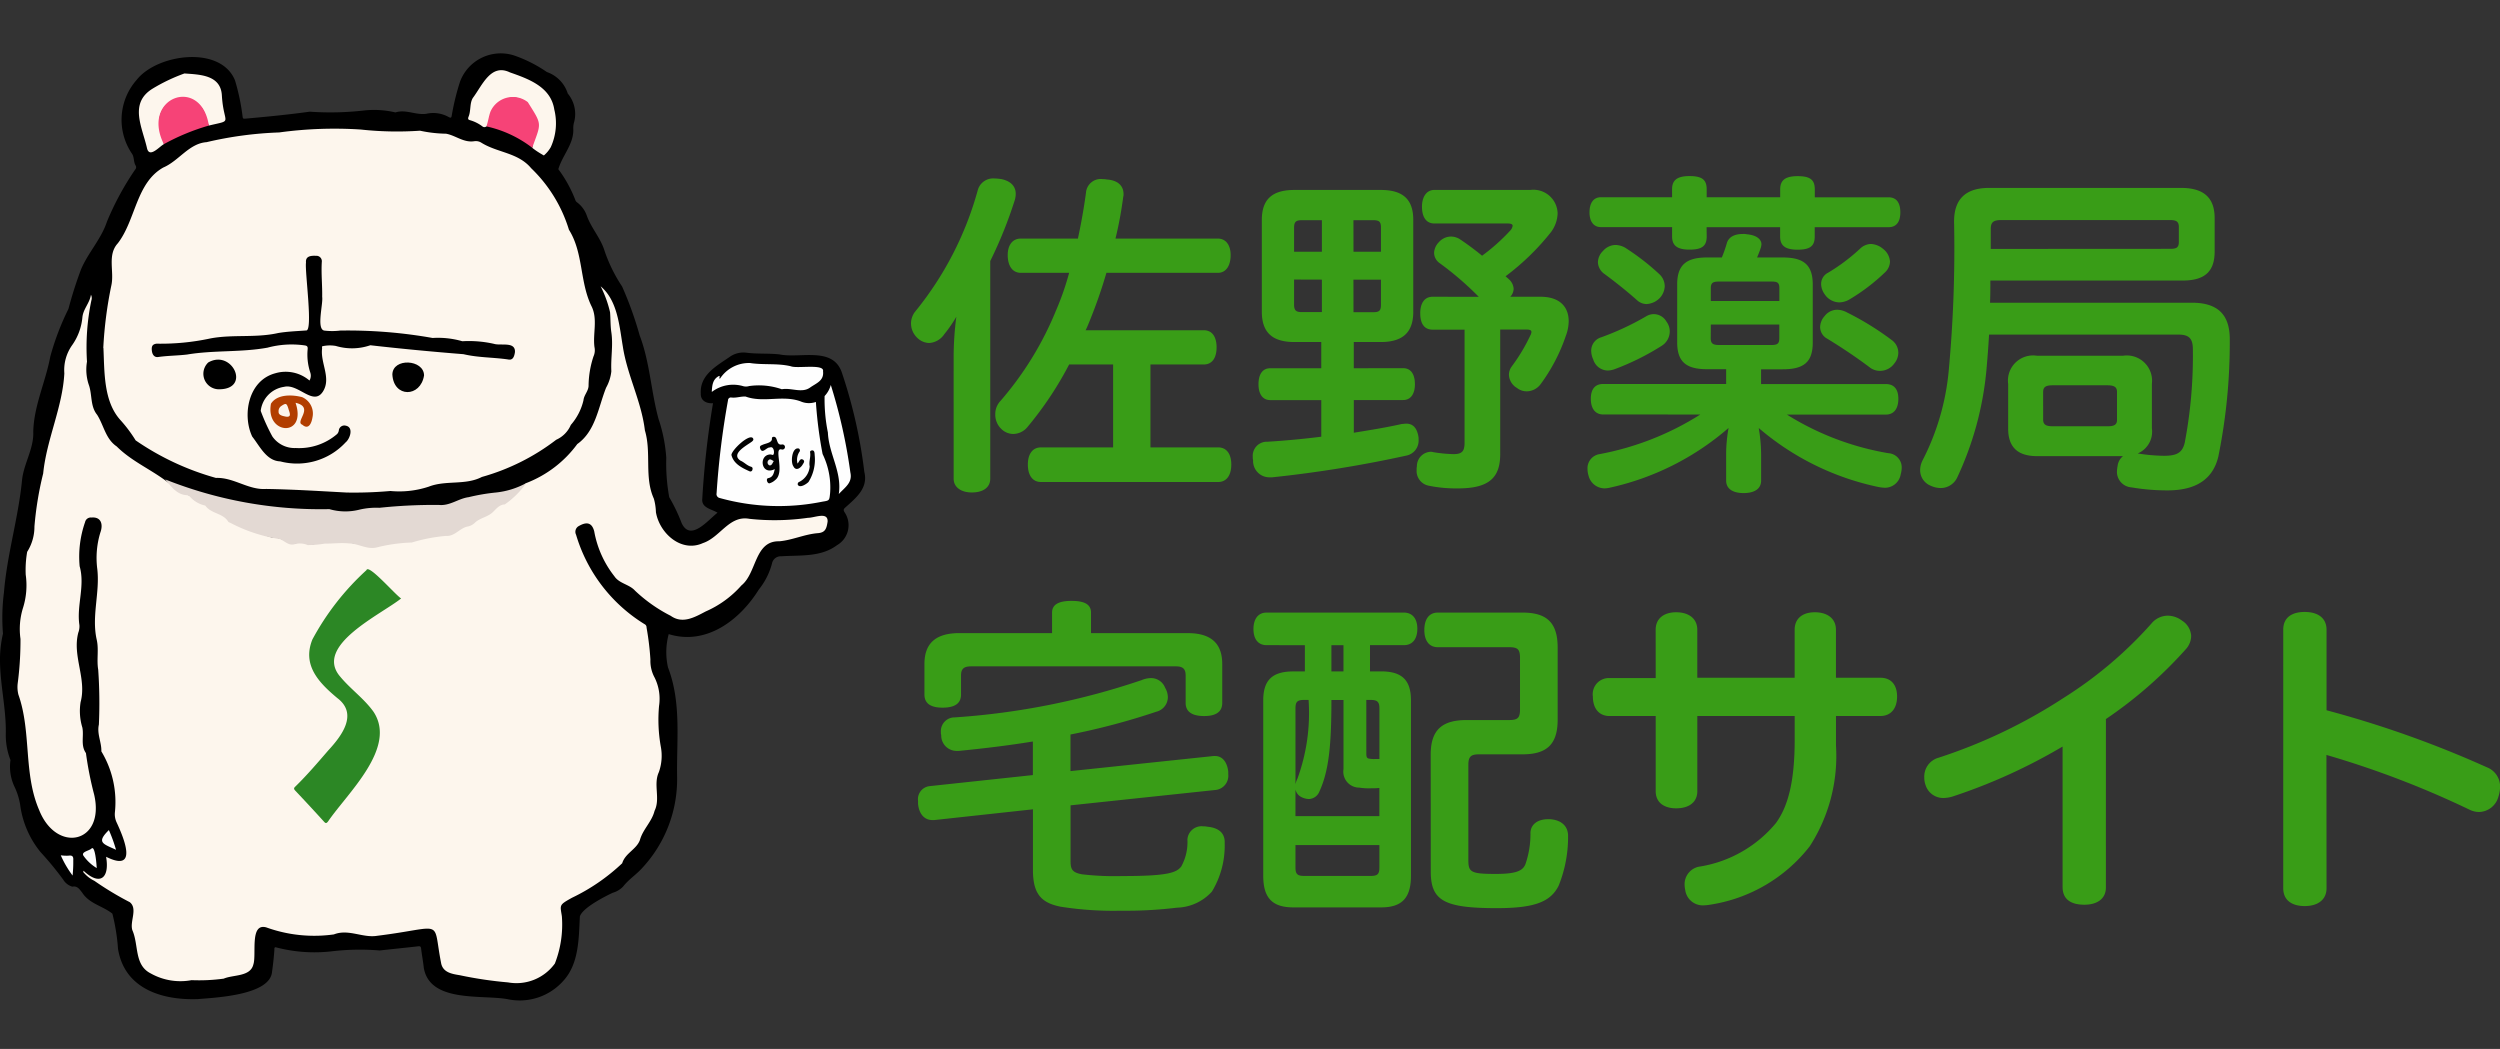 <svg xmlns="http://www.w3.org/2000/svg" xmlns:xlink="http://www.w3.org/1999/xlink" width="143" height="60" viewBox="0 0 143 60">
  <rect x="0" y="0" width="143" height="60" fill="#333333" stroke="none"/>
  <defs>
    <clipPath id="clip-path">
      <rect id="長方形_142" data-name="長方形 142" width="143" height="60" transform="translate(706 154)" fill="#d0d3c4"/>
    </clipPath>
  </defs>
  <g id="マスクグループ_30" data-name="マスクグループ 30" transform="translate(-706 -154)" clip-path="url(#clip-path)">
    <g id="グループ_35783" data-name="グループ 35783" transform="translate(-1 -0.532)">
      <g id="グループ_35785" data-name="グループ 35785" transform="translate(707 157.532)">
        <path id="パス_63413" data-name="パス 63413" d="M11.865-5.434V-.691H7.736c-.48,0-.749.384-.749.979,0,.615.269,1,.749,1H17.875c.48,0,.749-.384.749-1,0-.6-.269-.979-.749-.979H14V-5.434h3.053c.48,0,.73-.384.73-.979s-.25-.979-.73-.979H10.29c.1-.192.173-.384.25-.576a28.029,28.029,0,0,0,.941-2.708h6.376c.461,0,.73-.4.73-1.018,0-.557-.269-.941-.73-.941H12a22.379,22.379,0,0,0,.442-2.381.477.477,0,0,0,.019-.154c0-.518-.365-.807-.96-.845a.861.861,0,0,0-.211-.019.849.849,0,0,0-.979.787c-.115.845-.269,1.728-.461,2.612H6.584c-.48,0-.749.384-.749.941,0,.615.269,1.018.749,1.018H9.349A15.665,15.665,0,0,1,8.6-8.526,18.619,18.619,0,0,1,5.431-3.36a1.1,1.1,0,0,0-.307.787,1.116,1.116,0,0,0,.326.807.984.984,0,0,0,.691.307,1.073,1.073,0,0,0,.826-.4A19.9,19.9,0,0,0,9.349-5.434ZM2.743,1.1c0,.5.442.787,1.037.787.653,0,1.056-.288,1.056-.787V-11.349a24.807,24.807,0,0,0,1.4-3.476,1.3,1.3,0,0,0,.058-.365c0-.442-.288-.73-.807-.845a2.865,2.865,0,0,0-.4-.038.913.913,0,0,0-.96.653A18.925,18.925,0,0,1,.534-8.449a1.1,1.1,0,0,0-.23.672,1.135,1.135,0,0,0,.365.826,1,1,0,0,0,.672.288,1.117,1.117,0,0,0,.864-.5,7.649,7.649,0,0,0,.691-1,18.212,18.212,0,0,0-.154,2.266Zm27.4-10.408c-.48,0-.711.384-.711.941,0,.6.23.941.711.941h1.824V-.959c0,.5-.154.653-.634.653a8.066,8.066,0,0,1-1.171-.115.327.327,0,0,0-.134-.019.821.821,0,0,0-.787.826A.861.861,0,0,0,29.225.6a.855.855,0,0,0,.691.9,7.788,7.788,0,0,0,1.69.154c1.786,0,2.4-.634,2.4-1.959V-7.431h1.517c.173,0,.269.038.269.134a.429.429,0,0,1-.058.192,10.237,10.237,0,0,1-1.056,1.767.818.818,0,0,0-.173.48.911.911,0,0,0,.461.768.892.892,0,0,0,.557.192,1,1,0,0,0,.787-.4,10.1,10.1,0,0,0,1.44-2.746,2.468,2.468,0,0,0,.173-.864c0-.826-.518-1.4-1.613-1.4H34.582a.689.689,0,0,0,.192-.461.8.8,0,0,0-.269-.538c-.058-.058-.134-.115-.192-.173A13.979,13.979,0,0,0,36.906-13a1.888,1.888,0,0,0,.384-1.075,1.387,1.387,0,0,0-1.555-1.344H30.242c-.442,0-.711.384-.711.96s.23.96.711.96h4.186c.192,0,.288.038.288.134a.486.486,0,0,1-.134.269,10.965,10.965,0,0,1-1.613,1.44c-.422-.346-.864-.672-1.267-.941a.966.966,0,0,0-.518-.154.935.935,0,0,0-.691.326.927.927,0,0,0-.269.6.732.732,0,0,0,.326.6,17.993,17.993,0,0,1,2.228,1.92Zm-4.513,4.09v-1.5H27.17c1.248,0,1.863-.538,1.863-1.728v-5.262c0-1.191-.615-1.709-1.863-1.709H22.234c-1.248,0-1.863.518-1.863,1.709v5.262c0,1.191.615,1.728,1.863,1.728h1.536v1.5H20.852c-.442,0-.672.346-.672.922,0,.538.23.9.672.9h2.919v2.093c-1.056.134-2.112.23-3.073.288a.807.807,0,0,0-.845.883.532.532,0,0,0,.019.173.931.931,0,0,0,.96.979h.134a69.888,69.888,0,0,0,7.7-1.248.872.872,0,0,0,.672-.9.935.935,0,0,0-.019-.23c-.1-.5-.346-.691-.691-.691-.077,0-.173.019-.25.019-.845.192-1.786.346-2.746.5V-3.4h2.823c.442,0,.672-.365.672-.9,0-.576-.23-.922-.672-.922Zm-1.824-8.469v1.805H22.215v-1.383c0-.346.134-.422.442-.422Zm1.805,0h1.133c.326,0,.442.077.442.422v1.383H25.614Zm-1.805,3.4V-8.43H22.657c-.307,0-.442-.077-.442-.422v-1.44Zm1.805,0h1.575v1.44c0,.346-.115.422-.442.422H25.614Zm20.2-3h4.206v.538c0,.557.346.749,1,.749.691,0,.979-.192.979-.749v-.538h4.225c.461,0,.672-.326.672-.845,0-.538-.211-.864-.672-.864H52v-.461c0-.557-.288-.749-.979-.749-.653,0-1,.192-1,.749V-15H45.816v-.461c0-.557-.288-.749-.979-.749-.653,0-1,.192-1,.749V-15H39.767c-.422,0-.653.326-.653.864,0,.518.23.845.653.845h4.071v.538c0,.557.346.749,1,.749.691,0,.979-.192.979-.749ZM45.452-2.572A16.369,16.369,0,0,1,39.69-.306.817.817,0,0,0,39,.558a1.3,1.3,0,0,0,.058.365.953.953,0,0,0,.922.73,1.482,1.482,0,0,0,.288-.038,15.4,15.4,0,0,0,6.8-3.418A8.69,8.69,0,0,0,46.93-.383V1.211c0,.442.346.711,1,.711s1-.269,1-.711v-1.5A9.288,9.288,0,0,0,48.793-1.8a15.338,15.338,0,0,0,6.875,3.38,2.7,2.7,0,0,0,.346.038.915.915,0,0,0,.9-.768,1.434,1.434,0,0,0,.058-.384.814.814,0,0,0-.768-.826,15.935,15.935,0,0,1-5.8-2.208h5.665c.461,0,.711-.346.711-.9s-.25-.845-.711-.845H48.927v-.845h1.229c1.191,0,1.728-.384,1.728-1.536V-10c0-1.152-.538-1.555-1.728-1.555H48.7c.077-.192.154-.365.211-.557a.845.845,0,0,0,.038-.192c0-.326-.346-.538-.826-.576a.935.935,0,0,0-.23-.019c-.461,0-.807.154-.922.518a7.175,7.175,0,0,1-.288.826h-.845c-1.152,0-1.709.4-1.709,1.536V-6.7c0,1.152.557,1.536,1.709,1.536H46.93v.845H39.9c-.461,0-.711.288-.711.845s.25.9.711.9Zm.6-6.491v-.73c0-.326.134-.384.48-.384h3c.326,0,.442.058.442.384v.73Zm0,1.344h3.918v.787c0,.307-.115.384-.442.384h-3c-.346,0-.48-.077-.48-.384Zm-4.839-4.359a1.208,1.208,0,0,0-.6-.192.967.967,0,0,0-.73.346.922.922,0,0,0-.288.653.854.854,0,0,0,.365.653c.576.422,1.306,1,1.882,1.517a.825.825,0,0,0,.538.211,1.136,1.136,0,0,0,.787-.384,1.057,1.057,0,0,0,.25-.634.951.951,0,0,0-.307-.691A13.692,13.692,0,0,0,41.208-12.078ZM39.326-5.722a.885.885,0,0,0,.845.634,1.311,1.311,0,0,0,.442-.1A14.423,14.423,0,0,0,43.224-6.49a.975.975,0,0,0,.48-.826.944.944,0,0,0-.192-.576.839.839,0,0,0-.711-.422.849.849,0,0,0-.461.134,15.653,15.653,0,0,1-2.554,1.191.8.8,0,0,0-.576.768A1.251,1.251,0,0,0,39.326-5.722ZM53.843-8.41a1.218,1.218,0,0,0-.557-.154.9.9,0,0,0-.711.346.977.977,0,0,0-.269.634.76.76,0,0,0,.4.672c.826.5,1.709,1.095,2.42,1.632a.956.956,0,0,0,.615.211,1,1,0,0,0,.807-.422.98.98,0,0,0,.23-.615.9.9,0,0,0-.384-.73A16.373,16.373,0,0,0,53.843-8.41Zm2.093-3.61a1.165,1.165,0,0,0-.73-.307.932.932,0,0,0-.615.269,10.74,10.74,0,0,1-1.844,1.383.713.713,0,0,0-.384.653,1.025,1.025,0,0,0,.192.557,1.034,1.034,0,0,0,.845.48,1.218,1.218,0,0,0,.557-.154A11.133,11.133,0,0,0,56.013-10.7a.874.874,0,0,0,.288-.615A.989.989,0,0,0,55.937-12.021ZM72.8-7.143c.615,0,.826.23.826.845a26.516,26.516,0,0,1-.461,5.319c-.134.6-.461.768-1.191.768a9.868,9.868,0,0,1-1.5-.134,1.354,1.354,0,0,0,.807-1.44V-4.32a1.445,1.445,0,0,0-1.652-1.613H64.713A1.438,1.438,0,0,0,63.061-4.32v2.554c0,1.018.5,1.575,1.652,1.575h4.916a.84.84,0,0,0-.307.557,1.915,1.915,0,0,0-.038.307.889.889,0,0,0,.826.922,12.089,12.089,0,0,0,2.074.173c1.613,0,2.592-.634,2.9-1.94a32.793,32.793,0,0,0,.653-6.644c.019-1.459-.672-2.151-2.17-2.151H62.024c.019-.422.019-.845.019-1.267H73.028c1.267,0,1.844-.5,1.844-1.671v-1.9c0-1.21-.672-1.728-1.92-1.728H61.967c-1.267,0-2,.576-2,1.92a75.679,75.679,0,0,1-.307,8.546,14,14,0,0,1-1.5,5.127,1.245,1.245,0,0,0-.134.557.956.956,0,0,0,.6.883,1.384,1.384,0,0,0,.576.134A1.047,1.047,0,0,0,60.161,1a18.447,18.447,0,0,0,1.652-6.068c.058-.653.115-1.344.154-2.074Zm-10.735-4.9v-1.133c0-.384.134-.518.6-.518h9.659c.346,0,.5.077.5.4v.845c0,.346-.154.4-.5.4ZM65.6-1.9c-.384,0-.538-.1-.538-.384V-3.859c0-.288.154-.384.538-.384h3.13c.4,0,.557.1.557.384v1.594c0,.269-.154.365-.518.365ZM9.426,17.825V15.732a39.407,39.407,0,0,0,4.916-1.306.861.861,0,0,0,.653-.807,1.066,1.066,0,0,0-.154-.557.862.862,0,0,0-.826-.557,1.415,1.415,0,0,0-.518.115A41.914,41.914,0,0,1,2.82,14.752a.787.787,0,0,0-.807.845.532.532,0,0,0,.019.173.88.88,0,0,0,.864.9h.134c1.383-.134,2.823-.307,4.244-.538v1.92l-5.915.634a.751.751,0,0,0-.653.845v.173c.058.557.346.922.826.922h.1l5.646-.615v3.457c0,1.325.422,1.882,1.575,2.112a19.235,19.235,0,0,0,3.457.23,24.07,24.07,0,0,0,3.207-.173,2.8,2.8,0,0,0,2-.922,5.066,5.066,0,0,0,.73-2.727v-.1c0-.538-.365-.826-1-.883a.861.861,0,0,0-.211-.019.812.812,0,0,0-.922.749,2.892,2.892,0,0,1-.346,1.536c-.269.365-.768.557-3.361.557a15.966,15.966,0,0,1-2.324-.1c-.538-.1-.653-.269-.653-.749V19.783L17.76,18.9a.817.817,0,0,0,.691-.883v-.154c-.058-.538-.326-.9-.749-.9h-.1ZM10.6,9.932V8.761c0-.48-.384-.672-1.114-.672-.711,0-1.114.192-1.114.672V9.932h-5.3c-1.325,0-2,.557-2,1.767v1.748q0,.749,1.037.749c.711,0,1.056-.25,1.056-.749V12.352c0-.384.173-.518.576-.518H15.456c.384,0,.557.134.557.518v1.575c0,.5.365.749,1.056.749s1.037-.25,1.037-.749V11.7c0-1.21-.672-1.767-1.978-1.767Zm12.233.691v1.5h-.653c-1.171,0-1.728.461-1.728,1.652V23.816c0,1.306.557,1.805,1.728,1.805h5.012c1.152,0,1.709-.5,1.709-1.805V13.773c0-1.191-.557-1.652-1.709-1.652h-.634v-1.5h1.94c.5,0,.768-.365.768-.941,0-.557-.269-.922-.768-.922H20.641c-.48,0-.749.365-.749.941s.269.922.749.922Zm1.517,0h.691v1.5h-.691Zm-2.055,8.258a.642.642,0,0,0,.365.442,1.032,1.032,0,0,0,.4.1.673.673,0,0,0,.6-.422c.538-1.171.691-2.612.691-5.243h.691v3.956a.912.912,0,0,0,.9,1.056,3.63,3.63,0,0,0,.691.038,3.857,3.857,0,0,0,.461-.019V20.4h-4.8Zm0-4.647c0-.384.115-.48.5-.48h.25a10.921,10.921,0,0,1-.634,4.494,1.339,1.339,0,0,0-.115.326Zm4.052-.48h.25c.365,0,.5.1.5.48v2.9h-.25a1.558,1.558,0,0,1-.326-.019c-.134-.019-.173-.077-.173-.307Zm-4.052,8.3h4.8v1.287c0,.384-.115.48-.5.48h-3.8c-.384,0-.5-.1-.5-.48Zm7.739,1.517c0,1.671.768,2.093,3.783,2.093,2.17,0,3.073-.365,3.533-1.287a7.437,7.437,0,0,0,.538-2.8c.019-.615-.4-.96-1.037-1h-.115c-.576,0-.979.288-1,.768a5.264,5.264,0,0,1-.288,1.805c-.154.384-.538.557-1.709.557-1.459,0-1.555-.115-1.555-.826v-5.4c0-.48.134-.615.615-.615h2.477c1.363,0,2.016-.538,2.016-1.978V10.758c0-1.459-.653-2-2.016-2H30.434c-.5,0-.768.384-.768,1,0,.6.269.979.768.979h4.071c.5,0,.634.115.634.615v2.938c0,.5-.134.615-.634.615h-2.42c-1.4,0-2.055.557-2.055,1.978ZM42.9,12.505H40.286a.922.922,0,0,0-.979,1.056c0,.653.326,1.114.96,1.114H42.9v4.3c0,.634.461.979,1.171.979.73,0,1.21-.346,1.21-.979v-4.3h5.569v1.363c0,2.285-.346,3.764-1.075,4.762a7.128,7.128,0,0,1-4.3,2.477,1.022,1.022,0,0,0-.922,1.056,1.681,1.681,0,0,0,.038.307,1.012,1.012,0,0,0,1.056.864,2.624,2.624,0,0,0,.365-.038,8.931,8.931,0,0,0,5.7-3.341,9.52,9.52,0,0,0,1.5-5.761v-1.69h2.535c.634,0,.96-.461.96-1.114s-.326-1.075-.96-1.075H53.21V9.74c0-.634-.48-1-1.21-1-.711,0-1.152.365-1.152,1v2.746H45.279V9.74c0-.634-.48-1-1.21-1-.711,0-1.171.365-1.171,1Zm25.752,2.343a24.572,24.572,0,0,0,4.57-3.994,1.149,1.149,0,0,0,.307-.749,1.1,1.1,0,0,0-.518-.883,1.382,1.382,0,0,0-.807-.288,1.221,1.221,0,0,0-.941.442,23.267,23.267,0,0,1-5.031,4.263,30.1,30.1,0,0,1-7.144,3.418,1.118,1.118,0,0,0-.826,1.114,1.291,1.291,0,0,0,.077.461,1.055,1.055,0,0,0,1.056.73,1.872,1.872,0,0,0,.538-.1,31.942,31.942,0,0,0,6.241-2.842V24.45c0,.73.5,1.018,1.248,1.018.711,0,1.229-.326,1.229-.979ZM81.266,16.9a53.41,53.41,0,0,1,8.181,3.13,1.245,1.245,0,0,0,.557.134A1.177,1.177,0,0,0,91.1,19.3a2,2,0,0,0,.1-.557,1.184,1.184,0,0,0-.749-1.133,59.983,59.983,0,0,0-9.179-3.265V9.74c0-.691-.518-1.018-1.248-1.018-.749,0-1.229.326-1.229,1.018V24.527c0,.672.48,1.018,1.229,1.018.73,0,1.248-.346,1.248-1.018Z" transform="translate(51.806 23.282)" fill="#399d17"/>
        <g id="グループ_35784" data-name="グループ 35784">
          <path id="パス_63388" data-name="パス 63388" d="M38.252,33.266a3.95,3.95,0,0,0-.042,1.912c.779,2.019.482,4.183.521,6.288a7.451,7.451,0,0,1-1.99,5.176c-.337.38-.779.656-1.1,1.069a1.314,1.314,0,0,1-.592.355c-.476.224-1.731.865-1.88,1.354-.065,1.246-.047,2.673-.919,3.652a3.337,3.337,0,0,1-3.242,1.076c-1.482-.257-4.418.212-4.767-1.785-.037-.367-.11-.729-.153-1.1-.015-.122-.052-.147-.169-.134-.732.084-1.464.156-2.2.238a13.712,13.712,0,0,0-2.743.048,8.624,8.624,0,0,1-3.151-.217c-.154-.052-.126.066-.131.135q-.043.626-.133,1.247c-.1,1.343-3.207,1.48-4.24,1.569-2.038.074-4.2-.58-4.57-2.872a11.558,11.558,0,0,0-.322-2.015c-.559-.448-1.325-.564-1.735-1.214-.145-.177-.264-.39-.557-.331a.909.909,0,0,1-.52-.4,17.87,17.87,0,0,0-1.3-1.579A5.387,5.387,0,0,1,1.15,43.013a3.872,3.872,0,0,0-.3-.969A2.672,2.672,0,0,1,.6,40.475a3.9,3.9,0,0,1-.269-1.487C.365,37.527-.017,36.1,0,34.632A6.638,6.638,0,0,1,.17,33.246a11.337,11.337,0,0,1,.056-2.356c.175-2.17.826-4.268,1.035-6.432.1-.949.678-1.788.642-2.755.031-1.489.705-2.856.974-4.308a14.966,14.966,0,0,1,1.038-2.725,23.188,23.188,0,0,1,.717-2.253c.4-.958,1.157-1.737,1.488-2.745A16.37,16.37,0,0,1,7.731,6.7a.189.189,0,0,0,.032-.225c-.136-.212-.073-.5-.225-.7a3.45,3.45,0,0,1,.284-4.211c1.165-1.479,4.8-1.987,5.62.034a12.288,12.288,0,0,1,.435,2.077c.013.108.045.121.142.113,1.235-.109,2.469-.23,3.7-.4a16.806,16.806,0,0,0,3.122-.071,5.335,5.335,0,0,1,1.778.114c.6-.193,1.169.165,1.764.078a1.805,1.805,0,0,1,1.284.187c.143.077.156.014.175-.1a13.719,13.719,0,0,1,.475-1.934,2.486,2.486,0,0,1,3.1-1.486,7.8,7.8,0,0,1,1.866.945,1.906,1.906,0,0,1,1.193,1.23,1.816,1.816,0,0,1,.345,1.7,1.365,1.365,0,0,0-.027.379c.007.823-.609,1.444-.844,2.206-.035.055.036.1.064.146a7.413,7.413,0,0,1,.9,1.671c.023.076.084.111.137.155a1.614,1.614,0,0,1,.511.716c.254.727.8,1.292,1.022,2.035a8.781,8.781,0,0,0,1,2.028,20.5,20.5,0,0,1,1.006,2.8c.583,1.534.648,3.19,1.076,4.771a8.77,8.77,0,0,1,.445,2.229,10.821,10.821,0,0,0,.169,2.253,9.834,9.834,0,0,1,.712,1.487c.511,1.074,1.505-.178,2.051-.6-.346-.213-.93-.275-.873-.795a51.135,51.135,0,0,1,.614-5.469c-.36.03-.718-.135-.7-.554-.057-1.058.88-1.562,1.635-2.081a1.352,1.352,0,0,1,.956-.256c.636.085,1.276.028,1.911.1,1.2.245,3.066-.476,3.574,1.056a28.3,28.3,0,0,1,1.279,5.664c.231.927-.466,1.478-1.083,2.034-.1.084-.129.147-.046.276a1.317,1.317,0,0,1-.434,1.883c-.925.694-2.1.562-3.185.635a.51.51,0,0,0-.534.416,3.993,3.993,0,0,1-.749,1.481c-1.095,1.761-3.011,3.214-5.15,2.557" transform="translate(0 0)"/>
          <path id="パス_63389" data-name="パス 63389" d="M34.793,86.536a6.525,6.525,0,0,0,2.916-2.23c1.05-.745,1.2-2.1,1.648-3.224a2.451,2.451,0,0,0,.3-.94c-.039-.743.11-1.483,0-2.227-.057-.377-.042-.764-.073-1.145a6.441,6.441,0,0,0-.54-1.488c.972.816,1.069,2.26,1.269,3.437.25,1.651,1.065,3.14,1.263,4.807.385,1.285-.046,2.677.514,3.907a3.242,3.242,0,0,1,.117.772c.208,1.215,1.461,2.327,2.687,1.766.99-.328,1.5-1.6,2.654-1.389a13.368,13.368,0,0,0,3.36-.058c.358.007,1.148-.371,1.119.218-.061.416-.141.625-.55.66-.761.058-1.462.4-2.216.466-1.422-.033-1.277,1.81-2.162,2.523a5.854,5.854,0,0,1-2.047,1.491c-.641.338-1.325.728-2,.248a8.646,8.646,0,0,1-2.043-1.44c-.329-.365-.9-.4-1.18-.824A5.8,5.8,0,0,1,38.678,89.3c-.157-.609-.554-.5-.916-.284a.376.376,0,0,0-.123.477,9.008,9.008,0,0,0,3.911,5.111.207.207,0,0,1,.121.2,16.24,16.24,0,0,1,.221,1.825,1.986,1.986,0,0,0,.245,1.044,2.735,2.735,0,0,1,.249,1.61,8.749,8.749,0,0,0,.1,2.33,2.8,2.8,0,0,1-.112,1.461c-.329.706.1,1.509-.245,2.211-.153.625-.671,1.058-.839,1.674-.2.538-.838.747-1.012,1.325a11.225,11.225,0,0,1-2.872,1.974c-.761.422-.677.407-.579,1.061a6.129,6.129,0,0,1-.4,2.7,2.714,2.714,0,0,1-2.681,1.08,22.644,22.644,0,0,1-2.755-.41c-.464-.076-.987-.158-1.077-.724-.5-2.565.252-2.015-3.655-1.531-.826.135-1.638-.409-2.472-.08a8.07,8.07,0,0,1-3.864-.4c-.965-.275-.551,1.545-.743,2.118-.171.715-1.149.577-1.694.812a10.4,10.4,0,0,1-1.839.087,3.473,3.473,0,0,1-2.339-.386c-.953-.482-.675-1.627-1.05-2.474-.156-.5.321-1.227-.146-1.6a17.922,17.922,0,0,1-2.03-1.224,1.763,1.763,0,0,1-.555-.414c-.034-.04-.1-.066-.06-.16.951.892,1.5.411,1.29-.8,1.871.934,1.009-1.093.586-2a1.1,1.1,0,0,1-.084-.528,5.608,5.608,0,0,0-.773-3.5c.017-.517-.263-1-.142-1.533a27.638,27.638,0,0,0-.038-3.139c-.1-.577.047-1.172-.091-1.739-.295-1.353.2-2.685.035-4.042a4.965,4.965,0,0,1,.176-2.058c.175-.475.049-.916-.508-.865a.334.334,0,0,0-.364.264,5.986,5.986,0,0,0-.31,2.523c.319,1.125-.181,2.237-.014,3.361a1.028,1.028,0,0,1-.063.436c-.355,1.341.492,2.63.131,3.975a3.224,3.224,0,0,0,.1,1.451c.1.491-.112,1.014.206,1.464a19.523,19.523,0,0,0,.467,2.364c.655,2.791-2.141,3.41-3.141.9-.913-2.106-.435-4.472-1.19-6.611a1.784,1.784,0,0,1-.041-.632,18.921,18.921,0,0,0,.161-2.552A4.053,4.053,0,0,1,6,93.69a4.293,4.293,0,0,0,.159-1.911,6.035,6.035,0,0,1,.083-1.307,2.685,2.685,0,0,0,.416-1.45,19.085,19.085,0,0,1,.5-3.035c.194-1.95,1.11-3.787,1.21-5.729a2.462,2.462,0,0,1,.455-1.621A3.264,3.264,0,0,0,9.4,77.065c.045-.488.409-.8.491-1.3a.431.431,0,0,1,.023.328,13.112,13.112,0,0,0-.25,3.5,2.717,2.717,0,0,0,.124,1.383c.173.552.069,1.182.455,1.655.386.609.482,1.379,1.12,1.811.932.931,2.19,1.406,3.164,2.247.278.468.846.361,1.188.7.21.3.617.227.85.478a1.17,1.17,0,0,0,.626.37c.358.09.5.5.871.6a21.548,21.548,0,0,0,2.132.8,1.886,1.886,0,0,1,.97.286.66.66,0,0,0,.514.035,1.029,1.029,0,0,1,.535.028c.354.136.722-.04,1.081-.049a6.25,6.25,0,0,1,2.1.138,1.612,1.612,0,0,0,.99.058,13.2,13.2,0,0,1,2.033-.3c.805-.363,1.8-.136,2.525-.64.26-.248.659-.2.908-.47.408-.3.931-.4,1.255-.834a.365.365,0,0,1,.214-.129c.64-.171.989-.826,1.473-1.228" transform="translate(-4.688 -61.906)" fill="#fdf6ed"/>
          <path id="パス_63390" data-name="パス 63390" d="M33.608,36.931a23.321,23.321,0,0,1,.459-3.566c.183-.8-.247-1.744.373-2.421,1.025-1.33,1.042-3.457,2.6-4.333.89-.379,1.471-1.377,2.475-1.45a21.231,21.231,0,0,1,4.153-.556,23.218,23.218,0,0,1,4.677-.166,19.11,19.11,0,0,0,3.38.066,7.568,7.568,0,0,0,1.49.172c.552.1,1.007.526,1.617.43a.58.58,0,0,1,.4.084c.929.58,2.1.561,2.85,1.459a8.183,8.183,0,0,1,2.161,3.52c.827,1.311.613,2.956,1.277,4.346.391.747.08,1.577.184,2.367a.856.856,0,0,1-.057.535,5.5,5.5,0,0,0-.281,1.69c-.016.3-.262.52-.29.811a3.256,3.256,0,0,1-.725,1.416,1.628,1.628,0,0,1-.835.848,12.518,12.518,0,0,1-4.253,2.128c-.947.491-2.05.172-3.03.552a5.366,5.366,0,0,1-2.2.251,23.775,23.775,0,0,1-2.51.088c-1.534-.083-3.067-.18-4.6-.205-1.018.07-1.855-.671-2.872-.631a15.343,15.343,0,0,1-4.592-2.147,7.843,7.843,0,0,0-.887-1.18c-.954-1.074-.893-2.742-.956-4.108" transform="translate(-27.7 -20.029)" fill="#fdf6ed"/>
          <path id="パス_63391" data-name="パス 63391" d="M74.416,137.656a4.936,4.936,0,0,1-1.233,1.223c-.29.01-.454.217-.642.4-.291.317-.741.348-1.055.635a.791.791,0,0,1-.441.231c-.442.095-.736.578-1.23.534a9.481,9.481,0,0,0-1.948.378,9.31,9.31,0,0,0-2.026.286c-.548.125-1.031-.229-1.577-.234-.456-.051-.907.018-1.36.009a6.122,6.122,0,0,1-.873.084c-.041-.007-.093.014-.125,0a1.135,1.135,0,0,0-.769-.041c-.337.079-.547-.2-.825-.3a8.933,8.933,0,0,1-2.816-.925c-.044-.022-.107-.033-.129-.069-.3-.5-.988-.451-1.313-.922a1.633,1.633,0,0,1-.859-.488.306.306,0,0,0-.221-.11c-.555-.034-.883-.506-1.213-.9a24,24,0,0,0,9.39,1.7,3.259,3.259,0,0,0,1.679.04,4.16,4.16,0,0,1,1.182-.116,30.06,30.06,0,0,1,3.4-.164c.631.067,1.117-.367,1.708-.444a11.262,11.262,0,0,1,1.584-.269,4.605,4.605,0,0,0,1.711-.539" transform="translate(-44.311 -113.025)" fill="#e3d9d3"/>
          <path id="パス_63392" data-name="パス 63392" d="M238.83,111.1a24.2,24.2,0,0,0,.383,2.978,4.358,4.358,0,0,1,.43,2.236c-.046.428-.029.425-.438.49a12.56,12.56,0,0,1-5.891-.213.225.225,0,0,1-.164-.266,46.685,46.685,0,0,1,.652-5.314.165.165,0,0,1,.2-.163c.273.033.548-.075.811-.055,1.014.37,2.109-.1,3.133.271a1.193,1.193,0,0,0,.888.035" transform="translate(-192.161 -91.109)" fill="#fefefe"/>
          <path id="パス_63393" data-name="パス 63393" d="M153.368,8.913a.175.175,0,0,1-.228,0,2.157,2.157,0,0,0-.712-.356c-.117-.03-.118-.087-.087-.183.153-.345.058-.769.251-1.087.54-.717,1.024-1.99,2.117-1.465,1.07.376,2.343.825,2.542,2.124a3.287,3.287,0,0,1-.2,2.153,1.756,1.756,0,0,1-.356.442c-.05.06-.09.006-.126-.016a4.473,4.473,0,0,1-.578-.385c.138-1.087.7-1.124-.069-2.188a1.093,1.093,0,0,0-1.476-.589,1.515,1.515,0,0,0-.929,1.192c-.023.128-.023.273-.147.362" transform="translate(-125.546 -4.683)" fill="#fdf6ed"/>
          <path id="パス_63394" data-name="パス 63394" d="M46.623,10.81c-.262.145-.817.806-.961.246-.271-1.215-1.052-2.583.321-3.424A10.109,10.109,0,0,1,47.8,6.766c.9.065,2.079.088,2.141,1.259.1,1.708.686,1.377-.743,1.721a2.807,2.807,0,0,1-.22-.656,1.347,1.347,0,0,0-1.181-.9,1.32,1.32,0,0,0-1.406,1.58c-.01.366.236.7.232,1.045" transform="translate(-37.25 -5.564)" fill="#fdf6ed"/>
          <path id="パス_63395" data-name="パス 63395" d="M231.594,101.529c.019-.392.055-.733.425-.916.073.043-.039.12.04.165a1.982,1.982,0,0,1,1.722-.9c.778.12,1.572,0,2.344.188.346.142,1.922-.159,1.833.283.062.547-.381.677-.736.929-.476.345-1.081,0-1.621.1a3.993,3.993,0,0,0-1.872-.182.615.615,0,0,1-.331.008,2.019,2.019,0,0,0-1.8.326" transform="translate(-190.88 -82.113)" fill="#fefefe"/>
          <path id="パス_63396" data-name="パス 63396" d="M158.262,15.917c.1-.274.131-.564.23-.838a1.394,1.394,0,0,1,2.139-.549c.836,1.333.773,1.151.252,2.609a6.621,6.621,0,0,0-2.621-1.223" transform="translate(-130.44 -11.687)" fill="#f64377"/>
          <path id="パス_63397" data-name="パス 63397" d="M51.877,16.986c-1.343-2.681,2.13-3.952,2.575-1.064a12.41,12.41,0,0,0-2.575,1.064" transform="translate(-42.504 -11.74)" fill="#f64377"/>
          <path id="パス_63398" data-name="パス 63398" d="M268.612,107.047a30.426,30.426,0,0,1,1.118,5c.134.592-.3.845-.662,1.24.194-1.271-.571-2.288-.623-3.522a9.538,9.538,0,0,1-.188-2.084,1.49,1.49,0,0,0,.355-.637" transform="translate(-221.09 -88.027)" fill="#fefefe"/>
          <path id="パス_63399" data-name="パス 63399" d="M27.79,257.306a2.5,2.5,0,0,1-.758-.7c-.165-.234.327-.293.453-.42.21-.2.292.93.3,1.118" transform="translate(-22.252 -210.649)" fill="#fcfcfc"/>
          <path id="パス_63400" data-name="パス 63400" d="M20.451,259.614a5.761,5.761,0,0,1-.676-1.157,2.326,2.326,0,0,0,.45.02c.234-.034.279.069.265.274a7.249,7.249,0,0,1-.039.864" transform="translate(-16.299 -212.533)" fill="#fdfdfd"/>
          <path id="パス_63401" data-name="パス 63401" d="M34,251.463c-.742-.343-1.144-.409-.409-1.128A8.746,8.746,0,0,1,34,251.463" transform="translate(-27.363 -205.855)" fill="#fdfdfd"/>
          <path id="パス_63402" data-name="パス 63402" d="M101.835,168.017c-1.14.919-5.018,2.7-3.488,4.474.59.714,1.365,1.253,1.905,2.009,1.365,2.057-1.488,4.647-2.6,6.276-.085.105-.128.126-.231.012q-.81-.894-1.64-1.771c-.088-.094-.1-.147,0-.237.667-.651,1.272-1.359,1.88-2.064.76-.822,1.728-2.078.529-2.992-1.066-.888-2.029-1.889-1.433-3.359A14.9,14.9,0,0,1,99.85,166.4c.114-.379,1.679,1.444,1.986,1.621" transform="translate(-78.888 -136.788)" fill="#2c8725"/>
          <path id="パス_63403" data-name="パス 63403" d="M58.377,72.592a.552.552,0,0,0,.039-.466A3.272,3.272,0,0,1,58.27,70.8c.012-.146-.028-.192-.168-.214a5.3,5.3,0,0,0-2.126.129c-1.522.277-3.076.137-4.6.393-.55.066-1.106.063-1.656.142-.207.03-.337-.117-.363-.372s.043-.356.265-.391a13.485,13.485,0,0,0,3.087-.3c1.278-.241,2.593-.019,3.874-.309.524-.088,1.061-.106,1.592-.146.422.083-.074-3.36,0-3.885-.036-.37.281-.4.57-.386a.311.311,0,0,1,.334.351c-.041.667.034,1.333.022,2,.061.4-.338,1.829.113,1.925a3.755,3.755,0,0,0,.922,0,27.754,27.754,0,0,1,5.281.424,5,5,0,0,1,1.7.187,6.5,6.5,0,0,1,1.81.149c.384.121,1.236-.151,1.2.474-.048.332-.162.472-.4.418-.851-.124-1.7-.1-2.542-.3-1.776-.142-3.558-.309-5.33-.512a3.209,3.209,0,0,1-1.973.04,1.963,1.963,0,0,0-.729.009c-.089,0-.055.081-.056.131-.11.839.536,1.694.048,2.467-.551.863-1.406-.476-2.226-.267a1.569,1.569,0,0,0-1.334,1.375,11.144,11.144,0,0,0,.664,1.459,1.544,1.544,0,0,0,1.338.665,3.333,3.333,0,0,0,2.368-.8.379.379,0,0,0,.1-.227.318.318,0,0,1,.4-.25c.456.089.243.746-.013.953A3.784,3.784,0,0,1,56.7,77.22c-.788-.029-1.166-.867-1.6-1.418-.579-1.222-.235-3.208,1.315-3.621a2.1,2.1,0,0,1,1.956.412" transform="translate(-40.672 -53.829)"/>
          <path id="パス_63404" data-name="パス 63404" d="M89.4,110.851c.674,1.991-1.738,1.851-1.406.052.354-.554,1.205-.524,1.775-.377a1.021,1.021,0,0,1,.6,1.16c-.052.333-.222.737-.585.418-.445-.167.724-1-.385-1.253" transform="translate(-72.495 -90.812)" fill="#b23e00"/>
          <path id="パス_63405" data-name="パス 63405" d="M67.118,100.587a.888.888,0,0,1-.658-1.532c1.353-.78,2.457,1.5.658,1.532" transform="translate(-54.549 -81.321)"/>
          <path id="パス_63406" data-name="パス 63406" d="M129.472,100.558c-.2,1.273-1.743,1.286-1.813-.053.02-.971,1.805-.868,1.813.053" transform="translate(-105.216 -82.084)"/>
          <path id="パス_63407" data-name="パス 63407" d="M248.116,125.575c-.8.4-.948-.843-.235-.838.056,0,.13.068.169-.015.059-.143-.011-.473-.211-.385-.2-.017-.416.38-.546.089-.05-.114-.033-.186.094-.226.176-.1.592-.116.565-.383-.01-.1.158-.126.224-.033.1.159.08.417.333.386a.147.147,0,1,1-.015.276c-.466-.091.228,1.3-.353,1.753a.829.829,0,0,1-.3.18c-.143.077-.269-.279-.084-.29.261-.061.3-.272.359-.513" transform="translate(-203.798 -101.742)" fill="#010101"/>
          <path id="パス_63408" data-name="パス 63408" d="M238,124.908c.018-.286,1.023-1.233,1.231-.957.054.088.012.134-.066.2-.29.218-1.232.693-.645,1.085.215.091.369.279.594.344.1.028.113.1.085.183a.117.117,0,0,1-.169.078c-.426-.192-.911-.426-1.031-.937" transform="translate(-196.163 -101.886)" fill="#010101"/>
          <path id="パス_63409" data-name="パス 63409" d="M260.523,128.422a2.408,2.408,0,0,1-.358,1.482c-.119.124-.5.368-.611.162a.134.134,0,0,1,.09-.17,1.081,1.081,0,0,0,.589-.886c-.059-.269.071-.532.023-.8-.012-.064.036-.1.1-.112.181-.02.151.208.167.325" transform="translate(-213.918 -105.336)" fill="#020202"/>
          <path id="パス_63410" data-name="パス 63410" d="M257.992,128.334c.111-.122.145-.328.322-.217.1.076.041.166-.012.244-.112.219-.4.436-.55.125-.17-.243-.076-1.122.32-1.01a.13.13,0,0,1,.018.2.842.842,0,0,0-.1.653" transform="translate(-212.373 -104.818)" fill="#030303"/>
          <path id="パス_63411" data-name="パス 63411" d="M91.049,113.891c-.114-.027-.411-.064-.4-.269a.358.358,0,0,1,.143-.33c.277-.184.315-.174.416.141.054.207.232.523-.16.458" transform="translate(-74.713 -93.062)" fill="#fcf4eb"/>
          <path id="パス_63412" data-name="パス 63412" d="M250.088,131.107c-.076.1-.107.27-.249.246a.181.181,0,0,1-.08-.264c.111-.161.215-.024.33.018" transform="translate(-205.826 -107.734)" fill="#eee"/>
          <rect id="長方形_140" data-name="長方形 140" width="49.478" height="54.226" fill="none"/>
        </g>
      </g>
    </g>
  </g>
</svg>

